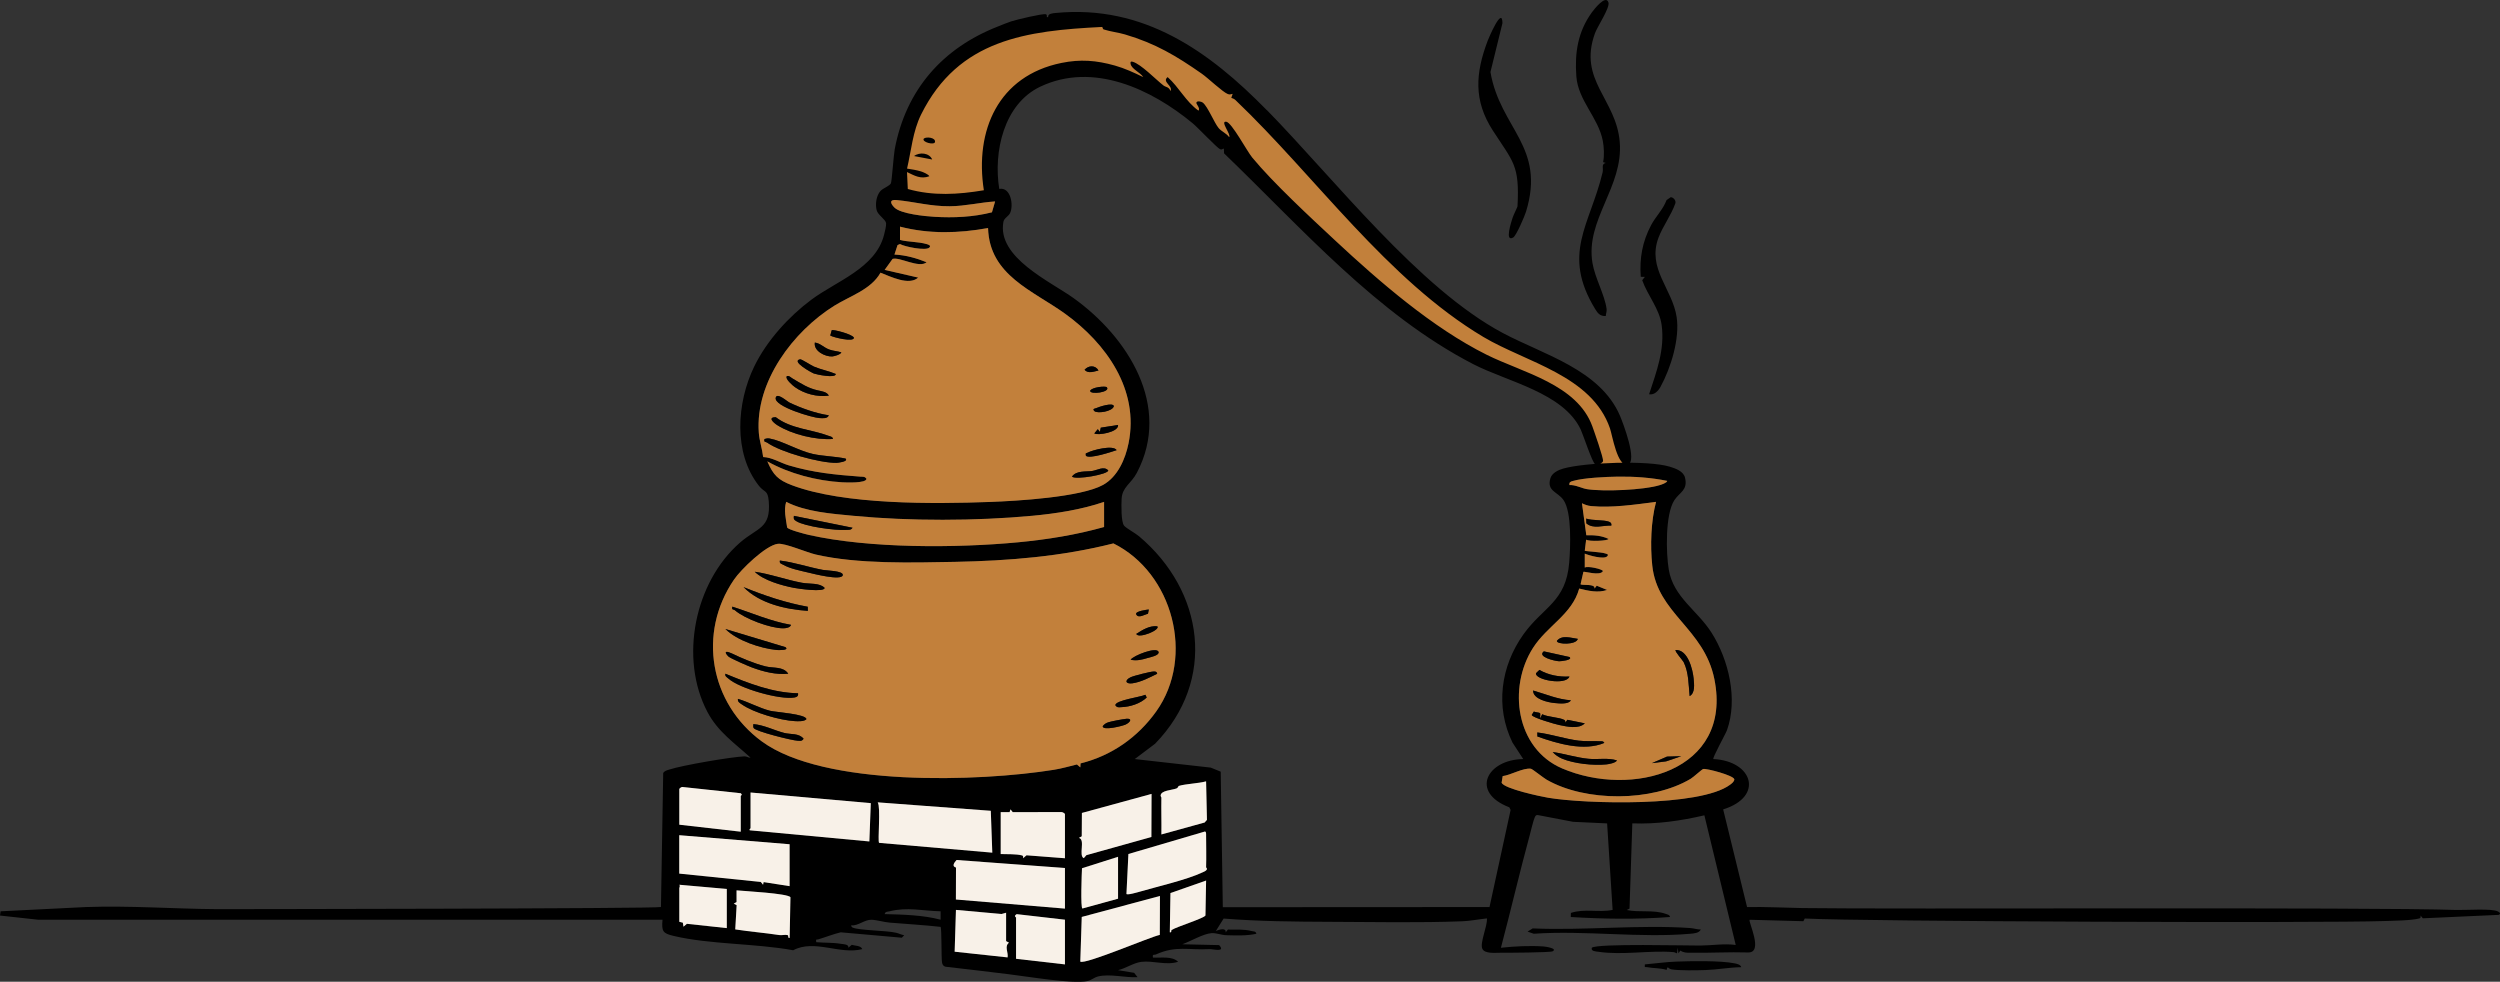 <?xml version="1.0" encoding="UTF-8"?>
<svg xmlns="http://www.w3.org/2000/svg" id="Laag_1" data-name="Laag 1" viewBox="0 0 500 196.35">
  <rect x="0" y="0" width="500" height="196.35" fill="#333333" stroke="none"/>
  <defs>
    <style>
      .cls-1 {
        fill: #f8f1e8;
      }

      .cls-2 {
        fill: #c2803b;
      }
    </style>
  </defs>
  <g id="Laag_1-2" data-name="Laag 1">
    <g>
      <polygon class="cls-2" points="179.93 38.18 180.2 29.92 185.19 17.34 193.56 9.75 207.8 5.2 216.23 4.09 225.21 5.2 235.96 10.41 246.38 17.06 267.66 38.9 277.2 49.65 287.61 59.74 300.25 67.93 313.87 74.43 322.29 81.41 325.54 92.9 320.54 94.6 317.24 85.92 313.47 80.13 302.25 74.43 290.05 69.05 275.75 58.19 254.8 38.68 243.72 26.93 233.08 19.17 223.62 14.74 213.68 13.85 205.48 16.4 200.49 22.72 197.5 30.7 198.27 38.79 194.17 39.99 188.07 39.99 179.93 38.18"></polygon>
      <path d="M253.36,22c13.55,13.84,30.39,35.65,47.2,44.6,8.11,4.32,19.46,7.31,23.43,16.54.58,1.36,3.61,9.24,1.55,9.76s-3.06-5.79-3.54-7.21c-3.63-10.59-16.8-13.22-25.31-18.29-19.27-11.49-33.61-32.14-49.6-47.39-.24-.23-.53-.35-.83-.44l.27-.8c-.4.07-.57.2-.99.03-1.05-.43-3.91-3.17-5.18-4.06-5.14-3.59-9.27-6.05-15.35-7.85-1.39-.41-2.86-.55-4.26-1-.25-.08-.21-.5-.34-.5-15.01.75-28.7,2.42-36.19,17.51-1.67,3.37-1.97,7.22-2.81,10.82.95.15,1.85.28,2.78.56.4.12,1.49.57,1.68.97-1.71.63-2.95-.11-4.47-.84l.16,3.39c5.09,1.43,10.07,1.11,15.21.25-1.86-11.98,2.9-22.88,15.5-25.46,3.81-.78,6.97-.53,10.71.52,1.97.56,3.82,1.41,5.66,2.31-.53-.93-2.32-1.57-2.52-2.65-.07-.39.01-.53.42-.42,1.69.49,4.64,3.58,6.16,4.75.46.35,1.11.25,1.39,1.11.59-1.05-1.79-1.83-.56-2.79,2.29,2.05,3.63,4.89,6.15,6.7.45-.38-.43-1.31-.41-1.54.04-.52,1.04-.27,1.3-.05,1.02.84,2.27,4.02,3.16,5.09.56.67,1.56,1.04,2.1,1.81.47-.47-1.93-3.31-.56-3.08,1.09.18,4.12,5.87,5.16,7.14,4.2,5.09,11.66,12,16.63,16.63,8.81,8.21,19.48,17.46,30.27,22.83,7.2,3.59,18.11,5.91,21.15,14.35.27.75,2.29,6.44,2.12,6.95-.15.44-1.13.72-1.58.57-.56-.28-2.41-5.92-2.86-6.88-3.46-7.4-14.7-9.59-21.53-13.12-19.34-10-34.34-27.27-49.82-42.15,0-1.73-.13-.52-.8-.83-.63-.29-4.42-4.31-5.47-5.18-8.26-6.84-19.92-12.35-30.5-7.32-7.28,3.46-9.39,13.04-8.19,20.44,2.32-.43,2.91,3.31,2.16,4.84-.34.69-1.19.98-1.33,1.75-1.31,7.14,9.39,11.91,14.06,15.27,10.8,7.76,19.64,21.55,12.64,34.9-1.16,2.22-2.95,2.85-3.06,5.26-.05,1.11-.13,4.65.52,5.36.51.55,2.18,1.44,2.95,2.08,13.02,10.96,15.57,28.8,3.22,41.51l-4.06,3.06,15.2,1.71,1.99.81.42,27.11,53.34-.03,4.22-19.42-.26-.53c-7.92-3.04-4.45-9.56,2.79-9.65l-2.15-3.29c-3.5-7.15-2.37-15.28,2.2-21.67,3.94-5.5,8.5-6.45,9.14-14.34.25-3.06.55-10.03-1.13-12.49-1.15-1.68-3.44-1.77-2.62-4.4.32-1.04,1.59-1.64,2.56-1.91,4.39-1.24,16.95-1.69,21.29-.38,1.16.35,2.77.91,3.07,2.23.58,2.5-1.08,2.86-2.13,4.46-1.85,2.81-1.69,10.53-1.13,13.89.93,5.55,5.7,8.11,8.58,12.66,3.42,5.42,5.27,13.26,3.07,19.45-.25.71-2.97,5.58-2.73,5.79,7.84.37,10.21,7.49,1.96,10.07l4.78,19.53c3.69-.07,7.38.14,11.06.2,17.11.27,113.63-.22,130.76.38,1.77.06,7.23-.35,8.37.31.35.2.61.37.17.67l-15.21.69-.45-.55c.02.2.05.49-.19.56-1.61.45-5.36.47-7.25.54-11.85.42-103.95.1-115.72-.51l-.28.54-10.74-.29c-.36.32,2.87,6.64-.33,6.54-3.84-.12-7.68.12-11.52.06-.69,0-1.4,0-2-.44l-.4.55-.14-1.12-.14,1.12c-.25-.05-.43-.22-.72-.24-4.79-.39-10.17.66-15.03-.07-.49-.07-1.52-.09-1.29-.8.91-.89,19.25-.42,21.66-.44s4.82-.44,7.12-.12l-6.27-25.93c-4.72,1.1-9.55,1.8-14.41,1.61l-.56,17.05-.56.28c2.52.53,5.36-.09,7.77.76.36.13.82.18.89.64-6.57.5-13.27.4-19.85,0l.02-.82c2.76-.91,5.61-.04,8.35-.6l-1.1-17.3-6.81-.32-7.05-1.35c-.39-.04-.47.17-.62.47-.27.56-.81,2.88-1.04,3.71-2.02,7.42-3.75,14.93-5.72,22.36,2.72-.3,5.78-.45,8.53-.26.29.02,2.9.38,1.81.97-.46.25-9.09.3-10.52.29-1.03,0-3.04.22-3.53-.78-.56-1.14,1.04-4.55.91-6.09-1.53.16-3.37.51-4.88.57-8.59.33-17.92.15-26.56.11-7.08-.03-14.18-.09-21.22-.65l-1.55,2.48c.65-.28,2.08-.72,1.96.28l.45-.56c1.57.02,3.18-.1,4.71.29.39.1.87,0,.98.55-1.89.43-4.05.34-6.02.29-.96-.02-2-.48-2.97-.41-1.64.12-4.19,1.64-5.82,2.22l7.36.17c1.4,1.52-1.3.76-1.91.8-4.2.24-6.7-.75-10.71,1.06-.4.18-.76-.16-.61.63,1.56.1,3.81-.35,5.03.84-2.3.78-5.07-.28-7.38.02-1.56.21-3.11,1.31-4.64,1.66l3.22.53.69.87c-2.51.15-5.52-.74-7.96-.13-.62.15-1.34.75-2.02.9-2.95.65-12.2-.93-15.81-1.36-4.21-.51-8.43-1.03-12.64-1.5-.43-.13-.61-.44-.68-.86-.16-.94-.04-6.86-.29-7.11-3.38-.37-6.78-.57-10.19-.85-1.1-.09-2.61-.55-3.65-.57-1.39-.03-2.6,1.24-4.04,1.13-.08.06.15.36.27.42,1.29.6,6.7.57,8.73,1.05.55.13,1.05.41,1.61.49l-.48.5-12.22-1.08c-1.53.37-2.98.96-4.49,1.41-.4.12-.49-.17-.41.56,1.56.15,3.31.06,4.85.32.6.1,1.71.07,1.58.79l.68-.58c.66.22,1.79.11,2.11.86-4.53,1.16-9.57-2.04-13.83.23-7.43-1.38-16.7-1.15-23.91-2.87-2.15-.51-2.43-.89-2.22-3.23H7.67l-7.67-.84.12-.85,17.07-.85c8.75-.31,17.54.36,26.27.42,1.08,0,88.43-.09,88.73-.43l.45-26.8c.3-.46.78-.55,1.25-.7,2.56-.84,12.33-2.52,15-2.63.44-.02.78.3,1.22.26-3.23-2.95-6.51-5.14-8.62-9.13-5.67-10.72-2.57-25.99,6.53-33.9,3.48-3.02,6.19-2.76,5.73-8.26-.19-2.32-.89-1.71-1.96-3.07-5.18-6.57-4.45-16.65-.95-23.86,2.52-5.2,6.94-10.03,11.47-13.4,4.95-3.68,12.79-6.28,14.49-12.9.15-.57.48-1.88.42-2.37-.1-.77-1.65-1.63-1.89-2.6-.31-1.19-.08-2.91.77-3.85.5-.55,1.79-.98,2.08-1.52.18-.35.55-5.68.76-6.8,2.22-11.89,9.56-20.26,20.71-24.6.8-.31,1.71-.71,2.6-1,1.01-.33,6.27-1.6,6.93-1.42.23.06.2.38.18.57h.27c-.09-.73.96-.77,1.55-.83,17.56-1.69,30.67,7.68,42.18,19.44v-.03h0ZM199.02,40.29c-3.11.2-5.94.94-9.08.96-3.82.03-6.98-.89-10.63-1.24-1.49-.14-1.25.69-.4,1.52,1.29,1.24,6.09,1.72,7.95,1.83,3.86.23,7.79.06,11.53-.9l.63-2.17ZM197.61,45.6c-5.87,1.06-11.79,1.22-17.6-.28v2.66c1.66.43,3.69.35,5.32.83.28.08.96.27.55.69-.68.71-4.98-.17-5.89-.7l-.48.21-.62,1.89c2.21.11,4.41.72,6.43,1.54-1.46,1.27-5.42-1.1-6.8-.67l-1.59,2.2,6.71,1.54c-1.83,1.65-5.48-.17-7.54-.98-1.87,3.37-6.08,4.65-9.21,6.59-8.26,5.13-15.88,15.24-15.13,25.42.12,1.64.68,3.23.87,4.86,1.79.07,3.43,1.16,5.17,1.68,4.92,1.46,9.22,1.86,14.25,2.24.5.04.9-.08,1.24.43-.03.92-4.14.74-4.88.7-5.01-.27-10.6-1.73-14.95-4.19,1.19,2.75,2.15,3.72,4.88,4.76,10.41,3.96,28.46,3.78,39.7,3.36,5.34-.2,18.16-.95,22.58-3.41,2.93-1.63,4.45-5.17,5.09-8.33,2.18-10.7-4.5-19.99-12.69-25.9-6.46-4.66-15.16-7.68-15.41-17.15h0ZM333.45,96.18c-3.22-.66-6.62-.9-9.93-.85-2.32.03-6.77.24-8.92.86-.48.14-.81.22-.71.82,1.18-.07,2.43.64,3.51.82,3.34.53,11.42.17,14.53-.8.38-.12,1.41-.43,1.52-.85h0ZM220.82,100.37c-4.53,1.57-9.61,2.35-14.4,2.79-11.31,1.05-24.48,1.08-35.77,0-4.41-.42-9.51-.8-13.42-2.79-.52,1.66-.05,3.44.19,5.12.17.44,3.61,1.33,4.36,1.5,12.12,2.72,29.43,2.64,41.83,1.47,5.79-.55,11.61-1.48,17.2-3.06v-5.03s.01,0,.01,0ZM331.21,100.38c-4.15.53-8.81,1.23-13,.84-.66-.06-1.23-.28-1.81-.56l.87,6.4c1.55-.04,3.03.06,4.44.73,0,.39-3.96.57-4.47.14l-.28,2.23c.17.11,3.35.27,4.07.53.29.11.83.14.4.59-.63.65-3.69-.2-4.47-.55v2.8c.53-.4,3.62.32,3.62.7-.5,1.03-3.76,0-3.9.14l-.57,2.51c.5.27,2.94-.2,2.8.84l.43-.57,2.08.85c-1.85.63-3.76.17-5.58-.28-1.41,5.18-6.38,7.41-9.24,11.87-5.07,7.93-3.44,20.13,5.82,24.1,13.79,5.92,34.2.66,30.45-17.87-2.06-10.19-11.4-13.05-12.42-22.72-.42-3.94-.26-8.88.76-12.71h0ZM216.11,152.69c6.21-1.53,11.48-5.24,15.16-10.42,7.76-10.9,3.32-27.69-8.58-33.58-10.37,2.63-20.97,3.48-31.65,3.69-8.61.17-19.47.47-27.86-1.46-1.83-.42-6.17-2.32-7.6-2.15-2.42.29-7.4,5.14-8.78,7.17-7.31,10.7-4.83,24.72,5.57,32.35,12.43,9.12,43.51,8.08,58.45,5.67,1.5-.24,3.08-.71,4.57-1.06l.68.58.05-.78h0ZM300.54,155.22l-.22,1.33c.59,1.22,7.74,2.73,9.31,3,7.4,1.25,30.37,1.88,36.38-2.6.35-.26.83-.61.86-1.09-.2-.81-5.61-2.22-6.23-2.06-.26.06-1.93,1.62-2.52,1.97-7.73,4.6-20.99,4.65-28.79.17-.69-.39-2.84-2.14-3.14-2.19-1.51-.24-4.05,1.28-5.65,1.47ZM232.28,159.48c-.05,2.47.04,4.94,0,7.41l8.65-2.39.46-.53-.17-7.7c-1.59.43-3.97.48-5.45.91-.13.04-.12.39-.53.53-.94.33-2.96.37-3.11,1.34-.03.22.14.38.14.44h0ZM148.15,166.33v-7.13c0-.07.22-.17.21-.28l-.19-.27-11.64-1.25c-.23-.06-.67.29-.67.41v7.13l12.3,1.4h-.01ZM150.11,158.51v7.13c0,.07-.33.21-.16.42l23.92,2.23.29-7.66-24.05-2.13h0ZM230.28,167.41l.03-8.63-13.93,3.81-.03,4.67-.57.32c1.35.3-.13,3.57.98,4.05l.52-.6,13-3.63h0ZM198.16,162.16l-22.62-1.69c.65.93-.05,7.78.28,8.1l22.64,1.96-.3-8.37h0ZM212.99,171.64v-8.8c0-.16-.48-.44-.71-.43l-9.73.02-.45-.56-.18.56h-1.78v8.38c1.24.05,3.12-.04,4.29.28.25.07.21.36.19.56l.68-.59,7.7.59h0ZM241.22,173.46c.07-2.13,0-4.29,0-6.43,0-.21.05-.91-.4-.68l-15.14,4.45-.39,7.97c.03.34,2.33-.34,2.64-.43,3.53-1.03,9.51-2.4,12.6-3.88.31-.15.64-.24.84-.57.09-.22-.15-.37-.15-.42h0ZM157.93,168.85l-22.08-1.81v7.68l16.31,1.67.45.56.12-.53,5.19.81v-8.38h.01ZM223.61,171.36l-7.21,2.29c-.05.82-.32,8.06.09,8.05l7.12-1.96v-8.38h0ZM212.99,173.6l-21.68-1.6c-.53.59-.97,1.27-.11,1.51l-.02,6.39,21.81,1.82v-8.11h0ZM234.32,186c1.03-.66,6.41-2.31,6.77-2.9l.13-6.99-7.13,2.5-.13,7.84c.43.12.22-.36.36-.45ZM145.36,177.79l-9.5-.84c.22.27,0,.52,0,.7v6.71l.71.18.13.8.68-.58,7.98.86v-7.83ZM157.93,187.57l.16-8.12c-.5-.78-9.28-1.23-10.78-1.38v2.34l-.56.32.58.31-.28,4.84c2.96.46,5.84.68,8.79,1.13.53.08,1.17-.11,1.64,0,.33.07,0,.69.45.56h0ZM231.96,186.98l.03-7.79-15.64,4.2-.29,8.93c.91.67,13.87-4.91,15.9-5.34h0ZM188.12,182.26c-3.57-.08-6.66-.9-10.2,0-.39.1-.87,0-.98.56,3.67.09,7.67.19,11.18,1.12v-1.68ZM201.25,182.54l-.94.26-9.12-.82-.26,8.36,10.59,1.14c.18-1.02-.69-2.21.28-2.94l-.58-.32v-5.69h.03,0ZM212.99,183.94l-9.65-1.11c-.69.43-.13.59-.13.69v8.24l9.78,1.12v-8.94Z"></path>
      <path d="M321.15,63.2c-1.11.07-1.59-.53-2.11-1.38-6.78-11.11-1.03-16.82,1.48-27.34.2-.83-.32-1.67.63-1.89l-.53-.16c.27-1.23.18-3.04-.06-4.28-.91-4.66-4.93-8.04-5.29-12.87s.34-8.97,3.1-12.8c.43-.59,2.8-3.65,3.32-1.99.33,1.06-2.21,4.8-2.7,6.17-3.41,9.41,4.25,13.1,4.96,21.74.74,9.03-6.9,15.53-5.46,24.19.5,3,2.47,6.42,2.83,9.2.07.52-.15.91-.16,1.41h-.01Z"></path>
      <path d="M302.66,47.49c-1.81,1.05-.36-3.22-.15-3.91.16-.53.98-2.17.99-2.31.44-8.3-.85-8.83-4.93-15.16-3.88-6-3.5-11.44-1.03-17.97.2-.52,2.93-7.02,2.95-3.51l-2.4,9.78c1.94,11.33,11.12,14.87,7.11,27.94-.27.88-1.94,4.78-2.54,5.13h0Z"></path>
      <path d="M329.82,78.85c1.49-4.56,3.17-8.92,2.51-13.83-.44-3.28-2.8-5.91-3.89-8.98l.53-.66-.82-.02c-.27-3.72.33-7.04,2.07-10.33.92-1.74,2.39-3.12,3.09-5.01l.83-.58c.53,0,1.09.66.94,1.2-.84,2.42-2.51,4.57-3.39,6.92-2.3,6.16,2.79,10.21,3.64,15.85.65,4.33-1.15,10.16-3.23,13.96-.46.84-1.26,1.68-2.29,1.48h0Z"></path>
      <path d="M340.16,185.9c-.32.73-1.4.79-2.08.85-9.98.89-21.21-.71-31.33,0l-1.24-.43,1.03-.64c10.28.45,21.34-.78,31.53-.07.71.05,1.37.3,2.09.29h0Z"></path>
      <path d="M348.26,193.44c-2.4.03-4.74.49-7.14.57-1.68.06-5.31.13-6.82-.14-.76-.14-.74-.88-.97.11-1.27-.4-2.63-.3-3.93-.55-.46-.08-.48.19-.43-.55,2.03-.17,4.25-.49,6.27-.56,2.97-.11,8.92-.22,11.69.35.46.09,1.18.24,1.32.77h0Z"></path>
      <path d="M186.44,31.9l-3.63-.69c1.11-.84,3.06-.65,3.63.69Z"></path>
      <path d="M184.77,27.71c.51-.41,2.38-.21,2.23.69-.11.7-2.76.01-2.23-.69Z"></path>
      <path class="cls-2" d="M216.11,152.69l-.05.78-.68-.58c-1.48.36-3.07.82-4.57,1.06-14.94,2.41-46.01,3.44-58.45-5.67-10.4-7.62-12.87-21.65-5.57-32.35,1.38-2.03,6.36-6.88,8.78-7.17,1.42-.17,5.77,1.73,7.6,2.15,8.39,1.93,19.25,1.63,27.86,1.46,10.68-.21,21.28-1.06,31.65-3.69,11.9,5.89,16.34,22.68,8.58,33.58-3.68,5.18-8.95,8.89-15.16,10.42h0ZM155.98,112.11c-.13.62.31.63.69.85,1.36.78,3.36,1.16,4.9,1.53,1,.24,6.74,1.72,6.99.55.19-.89-3.24-.92-3.97-1.06-2.91-.55-5.71-1.52-8.6-1.87h-.01ZM150.95,114.35c1.72,1.72,5.39,2.75,7.82,3.22.79.15,6.17.94,6.15,0-1.01-1.05-3.02-.73-4.55-1.02-3.19-.6-6.22-1.73-9.42-2.2h0ZM161.55,121.35c-4.45-.8-8.66-2.23-12.84-3.93,3.2,3.27,8.41,4.46,12.86,4.75l-.02-.82h0ZM158.21,124.97c-4.08-.71-7.84-2.39-11.74-3.64-.19.73.25.49.52.73,1.93,1.69,7.14,3.63,9.68,3.6.48,0,1.37-.12,1.54-.69ZM229.76,121.9c-.3.03-2.81.33-2.51.97.42.89,1.74-.02,2.35-.11l.17-.86h0ZM231.44,125.25c-1.58-.14-2.94.73-4.19,1.53.44,1.06,4.98-.84,4.19-1.53ZM157.1,129.44l-12.02-3.63c2.34,2.31,6.97,3.85,10.2,4.19.32.03,2.65.12,1.82-.55h0ZM226.13,131.95c1.21.26,2.25,0,3.41-.36.49-.14,2.31-.49,2.17-1.17-.24-1.2-5.09.71-5.59,1.53h.01ZM146.37,130.69c-.94-.45-1.78-.56-.73.57.37.39,3.99,1.95,4.75,2.23,2.32.86,4.76,1.48,7.26,1.26-.98-1.5-2.98-1.08-4.53-1.47-2.35-.59-4.87-1.68-6.75-2.59ZM231.44,134.75c-.07-.43-.33-.44-.69-.45-.61,0-4.02.85-4.62,1.15-1.32.64-.97,1.39.35,1.21,1.72-.24,3.43-1.16,4.96-1.91ZM159.61,138.66c-5.09-.09-9.9-1.99-14.53-3.91-.12.54.27.67.58.95,2.19,2,10.37,4.32,13.25,3.8.48-.09.78-.3.7-.83h0ZM229.07,138.95c-.9.46-5.98,1.08-6.01,2.09.36.54.68.41,1.21.39,1.74-.06,3.8-.7,5.07-1.93l-.28-.55h.01ZM147.59,139.78c-.1.57.36.8.74,1.07,2.4,1.71,7.69,3.2,10.63,3.37.6.03,1.88.11,2.32-.39-.04-1.02-6.09-1.39-7.26-1.68-2.12-.52-4.32-1.76-6.43-2.38h0ZM225.22,143.76c-.66.06-2.92.49-3.52.68-.48.15-.85.4-1.16.79-.01.98,3.95-.06,4.47-.28,1-.42,1.61-1.33.21-1.2h0ZM150.73,145.6c.4.69,7.73,2.51,8.78,2.54.53.02.85.14,1.21-.39-.93-1.15-2.57-.83-3.86-1.16-2.09-.54-4.04-1.59-6.19-1.77.02.26-.08.54.06.78h0Z"></path>
      <path class="cls-2" d="M197.61,45.6c.26,9.47,8.96,12.49,15.41,17.15,8.19,5.91,14.87,15.2,12.69,25.9-.64,3.16-2.16,6.69-5.09,8.33-4.42,2.46-17.24,3.22-22.58,3.41-11.24.42-29.29.6-39.7-3.36-2.73-1.04-3.69-2.01-4.88-4.76,4.35,2.46,9.94,3.91,14.95,4.19.75.04,4.85.23,4.88-.7-.34-.51-.74-.39-1.24-.43-5.03-.38-9.33-.78-14.25-2.24-1.74-.52-3.38-1.61-5.17-1.68-.18-1.63-.75-3.22-.87-4.86-.75-10.18,6.87-20.29,15.13-25.42,3.13-1.94,7.33-3.22,9.21-6.59,2.06.8,5.71,2.63,7.54.98l-6.71-1.54,1.59-2.2c1.38-.44,5.33,1.94,6.8.67-2.01-.82-4.22-1.43-6.43-1.54l.62-1.89.48-.21c.91.53,5.21,1.41,5.89.7.41-.43-.27-.61-.55-.69-1.63-.49-3.66-.4-5.33-.83v-2.66c5.82,1.5,11.74,1.35,17.61.28h0ZM166.05,67.1c.54.35,4.76,1.4,4.74.44-.32-.72-4.17-1.67-4.43-1.51l-.3,1.07h-.01ZM168.27,70.47c-.78-.24-1.62-.27-2.39-.55-1.16-.41-1.78-1.26-2.92-1.41-.27,1.69,2.06,2.84,3.47,2.78.36-.02,1.7-.37,1.83-.82,0,0,.01,0,.01,0ZM160.04,71.86c-1.96.35,2.28,2.68,2.73,2.85.55.2,4.39,1.01,4.38.09-1.44-.62-2.91-.85-4.38-1.48-.53-.23-2.47-1.5-2.74-1.45h.01ZM219.7,74.1c-.62-1.11-2.01-1.05-2.79-.14.73.83,1.9.33,2.79.14ZM158.38,75.62c-.32-.19-.54-.52-1-.4-.48.51,1.2,1.92,1.58,2.19,1.87,1.35,4.51,2.04,6.8,1.72-.34-.75-1.45-.89-2.18-1.05-1.98-.44-3.25-1.3-5.21-2.46h.01ZM221.38,77.46c-.25-.32-3.05-.02-3.35.7-.03.84,4.1.29,3.35-.7ZM165.76,83.05c-2.53-.35-5.59-1.44-7.92-2.57-.43-.21-2.46-2.07-2.7-.93-.36,1.73,7.36,4.01,8.8,4.06.61.02,1.58.16,1.82-.57h0ZM218.86,82.2c.53.57,3.66.12,3.91-.97-.17-.82-3.03.17-3.52.39-.25.11-.84.1-.39.58h0ZM166.6,87.79c-.08-.47-.55-.5-.9-.63-3.37-1.28-7.51-1.38-10.54-3.72-1.69,0-.48,1.11.34,1.62,2.91,1.83,7.68,2.99,11.1,2.73ZM223.61,85l-3.45.54-.18.86-.41-.56-.7.84c.54.48,4.9-.21,4.75-1.67h-.01ZM169.11,91.71c-2.08-.44-4.43-.47-6.5-.91-2.82-.61-6.23-2.66-8.66-3.09-.43-.08-.65-.02-1.05.09-.16.72.2.49.53.72,2.68,1.92,10.58,4.1,13.87,4.05.24,0,2.45-.24,1.81-.86h0ZM223.33,90.03c-.67-1.13-4.91,0-5.79.5-.32.18-.47-.02-.36.62.72.7,5.08-.77,6.15-1.12h0ZM214.39,95.34c.93.66,7.24-.47,7.26-1.25-.83-.94-2.21-.04-3.24.11-1.28.18-3.17-.13-4.02,1.14Z"></path>
      <path class="cls-2" d="M331.21,100.38c-1.02,3.82-1.18,8.77-.76,12.71,1.02,9.67,10.36,12.54,12.42,22.72,3.75,18.53-16.65,23.79-30.45,17.87-9.25-3.97-10.89-16.17-5.82-24.1,2.85-4.46,7.82-6.7,9.24-11.87,1.82.45,3.73.91,5.58.28l-2.08-.85-.43.57c.14-1.03-2.3-.57-2.8-.84l.57-2.51c.14-.14,3.4.89,3.9-.14,0-.38-3.09-1.1-3.63-.7v-2.8c.78.36,3.84,1.21,4.47.55.43-.44-.1-.48-.4-.59-.72-.26-3.9-.42-4.07-.53l.28-2.23c.51.43,4.47.25,4.47-.14-1.41-.67-2.89-.77-4.44-.73l-.87-6.4c.58.28,1.16.5,1.81.56,4.19.4,8.84-.3,13-.84h.01ZM322.27,105.12c.08-.42-.09-.63-.47-.78-1.03-.39-3.36-.2-4.55-.62l.03.95c1.39,1.2,3.33.37,5,.45h-.01ZM315.56,127.77c-1.36-.18-3.21-.86-4.19.42-.01.73,3.93.83,4.19-.42ZM337.93,139.22c1.12-.62.9-2.35.8-3.46-.17-1.9-1.16-5.87-3.6-5.76-.26.23,1.41,2.04,1.61,2.44,1.02,2.08.96,4.55,1.19,6.78ZM313.89,131.4l-5.12-1.13c-1.41,1.08,2.13,1.93,3.04,1.98.33.02,2.86-.24,2.08-.85h0ZM313.89,135.31c-2.09.11-4.2-.29-6.01-1.32l-.68.66c-.25,1.34,6.02,2.49,6.69.67h0ZM314.17,140.06c-2.66-.19-5.02-1.23-7.54-1.96-.05,1.73,2.98,2.39,4.34,2.51.86.07,2.75.3,3.21-.55h-.01ZM307.99,142.61c-.08-.09-.95-.16-1.21-.3l-.43.68c.13.54,4.71,1.86,5.53,2.02,1.55.31,3.85.87,5.09-.34l-3.48-.71-.43.57c.03-.21,0-.44-.2-.55-1.01-.54-3.25-.55-4.41-1.13l-.42.84c-.04-.3.12-.91-.03-1.08h-.01ZM307.48,147.3c4.02,1.43,9.33,3.01,13.39,1.28-.25-.41-.48-.31-.86-.33-1.36-.09-2.85.06-4.27-.12-2.79-.35-5.51-1.31-8.28-1.64l.02.81ZM323.39,152.08c-1.83-.57-3.8-.14-5.69-.32-2.41-.23-4.78-1.01-7.16-1.36.39.53,1.27,1.08,1.88,1.33,2.39,1.01,6.28,1.41,8.85,1.15.5-.05,1.88-.29,2.12-.8h0ZM336.24,151.24l-2.85.08-3.02,1.31,2.85-.36,3.02-1.03Z"></path>
      <path class="cls-2" d="M220.82,100.37v5.03c-5.59,1.58-11.41,2.51-17.2,3.06-12.4,1.17-29.7,1.25-41.83-1.47-.76-.17-4.19-1.06-4.36-1.5-.24-1.68-.71-3.46-.19-5.12,3.91,2,9.01,2.37,13.42,2.79,11.29,1.08,24.46,1.05,35.77,0,4.79-.45,9.86-1.23,14.4-2.79,0,0-.01,0-.01,0ZM158.78,103.17c-.08.64-.05.73.48,1.06,1.71,1.08,7.88,1.91,10.01,1.75.5-.04.9.08,1.24-.43l-11.73-2.38Z"></path>
      <path class="cls-2" d="M300.54,155.22c1.6-.19,4.14-1.71,5.65-1.47.3.05,2.46,1.8,3.14,2.19,7.8,4.48,21.06,4.43,28.79-.17.59-.35,2.26-1.9,2.52-1.97.63-.15,6.04,1.26,6.23,2.06-.02.47-.51.83-.86,1.09-6,4.48-28.98,3.85-36.38,2.6-1.58-.27-8.73-1.78-9.31-3l.22-1.33Z"></path>
      <path class="cls-2" d="M199.02,40.29l-.63,2.17c-3.74.96-7.67,1.13-11.53.9-1.86-.11-6.67-.58-7.95-1.83-.85-.83-1.1-1.66.4-1.52,3.65.35,6.81,1.27,10.63,1.24,3.14-.02,5.98-.76,9.08-.96Z"></path>
      <path class="cls-2" d="M333.45,96.18c-.12.42-1.14.73-1.52.85-3.11.97-11.19,1.33-14.53.8-1.08-.17-2.33-.89-3.51-.82-.09-.6.24-.69.71-.82,2.15-.62,6.6-.83,8.92-.86,3.31-.05,6.71.19,9.93.85h0Z"></path>
      <path d="M150.95,114.35c3.2.46,6.23,1.6,9.42,2.2,1.53.29,3.54-.03,4.55,1.02.02.95-5.36.16-6.15,0-2.42-.47-6.09-1.5-7.82-3.22h0Z"></path>
      <path d="M159.61,138.66c.09.54-.22.75-.7.83-2.88.53-11.06-1.8-13.25-3.8-.31-.28-.7-.41-.58-.95,4.63,1.92,9.44,3.82,14.53,3.91h0Z"></path>
      <path d="M147.59,139.78c2.11.61,4.31,1.85,6.43,2.38,1.17.29,7.22.65,7.26,1.68-.44.5-1.72.42-2.32.39-2.93-.17-8.23-1.66-10.63-3.37-.38-.27-.84-.5-.74-1.07h0Z"></path>
      <path d="M155.98,112.11c2.89.35,5.7,1.33,8.6,1.87.73.14,4.16.17,3.97,1.06-.25,1.17-5.99-.31-6.99-.55-1.54-.37-3.54-.75-4.9-1.53-.38-.22-.81-.23-.69-.85h.01Z"></path>
      <path d="M161.55,121.35l.02.82c-4.45-.28-9.66-1.48-12.86-4.75,4.18,1.7,8.39,3.13,12.84,3.93h0Z"></path>
      <path d="M158.21,124.97c-.17.57-1.05.68-1.54.69-2.54.03-7.74-1.91-9.68-3.6-.27-.24-.71,0-.52-.73,3.89,1.25,7.65,2.93,11.74,3.64Z"></path>
      <path d="M146.37,130.69c1.88.91,4.4,2,6.75,2.59,1.55.39,3.55-.03,4.53,1.47-2.5.22-4.94-.4-7.26-1.26-.76-.28-4.39-1.84-4.75-2.23-1.05-1.12-.21-1.02.73-.57Z"></path>
      <path d="M157.1,129.44c.83.68-1.5.59-1.82.55-3.24-.34-7.86-1.87-10.2-4.19l12.02,3.63h0Z"></path>
      <path d="M150.73,145.6c-.14-.24-.04-.53-.06-.78,2.15.18,4.1,1.23,6.19,1.77,1.3.33,2.93,0,3.86,1.16-.36.54-.68.41-1.21.39-1.05-.04-8.38-1.85-8.78-2.54h0Z"></path>
      <path d="M229.07,138.95l.28.55c-1.28,1.23-3.33,1.87-5.07,1.93-.53.02-.85.14-1.21-.39.03-1,5.11-1.63,6.01-2.09h-.01Z"></path>
      <path d="M231.44,134.75c-1.53.75-3.24,1.67-4.96,1.91-1.32.19-1.67-.57-.35-1.21.6-.29,4.02-1.16,4.62-1.15.35,0,.62.02.69.45Z"></path>
      <path d="M225.22,143.76c1.4-.13.79.78-.21,1.2-.52.22-4.48,1.26-4.47.28.31-.4.68-.64,1.16-.79.6-.19,2.86-.62,3.52-.68h0Z"></path>
      <path d="M226.13,131.95c.49-.82,5.35-2.73,5.59-1.53.14.68-1.69,1.03-2.17,1.17-1.17.35-2.2.61-3.41.36h-.01Z"></path>
      <path d="M231.44,125.25c.79.69-3.75,2.59-4.19,1.53,1.25-.8,2.61-1.67,4.19-1.53Z"></path>
      <path d="M229.76,121.9l-.17.86c-.61.1-1.93,1.01-2.35.11-.3-.64,2.22-.94,2.51-.97h0Z"></path>
      <path d="M169.11,91.71c.63.62-1.57.85-1.81.86-3.29.05-11.18-2.12-13.87-4.05-.33-.23-.69,0-.53-.72.4-.11.63-.17,1.05-.09,2.43.43,5.84,2.48,8.66,3.09,2.06.45,4.41.48,6.5.91h0Z"></path>
      <path d="M166.6,87.79c-3.42.25-8.19-.91-11.1-2.73-.82-.51-2.03-1.63-.34-1.62,3.03,2.34,7.17,2.44,10.54,3.72.35.13.82.16.9.63Z"></path>
      <path d="M165.76,83.05c-.24.73-1.22.59-1.82.57-1.44-.06-9.16-2.33-8.8-4.06.24-1.15,2.28.72,2.7.93,2.32,1.12,5.39,2.21,7.92,2.57h0Z"></path>
      <path d="M158.38,75.62c1.96,1.16,3.22,2.02,5.21,2.46.72.16,1.83.3,2.18,1.05-2.3.32-4.93-.37-6.8-1.72-.38-.27-2.06-1.68-1.58-2.19.46-.12.68.21,1,.4h-.01Z"></path>
      <path d="M160.04,71.86c.27-.05,2.21,1.22,2.74,1.45,1.47.63,2.94.86,4.38,1.48,0,.92-3.83.11-4.38-.09-.45-.16-4.7-2.5-2.73-2.85h-.01Z"></path>
      <path d="M214.39,95.34c.85-1.27,2.74-.96,4.02-1.14,1.03-.15,2.4-1.05,3.24-.11-.03.78-6.33,1.91-7.26,1.25Z"></path>
      <path d="M168.27,70.47c-.14.45-1.48.8-1.83.82-1.41.07-3.75-1.08-3.47-2.78,1.14.15,1.76,1,2.92,1.41.77.28,1.61.3,2.39.55,0,0-.01,0-.01,0Z"></path>
      <path d="M223.33,90.03c-1.07.35-5.43,1.82-6.15,1.12-.12-.64.04-.44.36-.62.88-.49,5.12-1.63,5.79-.5h0Z"></path>
      <path d="M166.05,67.1l.3-1.07c.26-.17,4.12.79,4.43,1.51.02.96-4.2-.08-4.74-.44h.01Z"></path>
      <path d="M223.61,85c.15,1.47-4.21,2.15-4.75,1.67l.7-.84.41.56.18-.86,3.45-.54h.01Z"></path>
      <path d="M218.86,82.2c-.45-.48.14-.47.39-.58.48-.22,3.35-1.21,3.52-.39-.25,1.09-3.38,1.54-3.91.97h0Z"></path>
      <path d="M221.38,77.46c.76.99-3.38,1.53-3.35.7.29-.71,3.1-1.02,3.35-.7Z"></path>
      <path d="M219.7,74.1c-.89.19-2.06.7-2.79-.14.78-.91,2.17-.97,2.79.14Z"></path>
      <path d="M307.48,147.3l-.02-.81c2.76.33,5.49,1.29,8.28,1.64,1.42.18,2.91.04,4.27.12.38.02.6-.08.86.33-4.06,1.72-9.37.15-13.39-1.28Z"></path>
      <path d="M323.39,152.08c-.25.51-1.62.75-2.12.8-2.58.26-6.46-.14-8.85-1.15-.61-.26-1.48-.8-1.88-1.33,2.38.35,4.76,1.13,7.16,1.36,1.9.18,3.86-.25,5.69.32h0Z"></path>
      <path d="M307.99,142.61c.15.18,0,.79.03,1.08l.42-.84c1.16.58,3.39.59,4.41,1.13.21.11.24.34.2.55l.43-.57,3.48.71c-1.25,1.21-3.54.65-5.09.34-.81-.16-5.4-1.48-5.53-2.02l.43-.68c.26.14,1.13.2,1.21.3h.01Z"></path>
      <path d="M337.93,139.22c-.23-2.23-.17-4.7-1.19-6.78-.2-.4-1.87-2.21-1.61-2.44,2.44-.11,3.42,3.86,3.6,5.76.1,1.11.32,2.84-.8,3.46Z"></path>
      <path d="M314.17,140.06c-.45.85-2.35.63-3.21.55-1.36-.12-4.38-.78-4.34-2.51,2.52.73,4.89,1.77,7.54,1.96h.01Z"></path>
      <path d="M313.89,135.31c-.67,1.83-6.94.68-6.69-.67l.68-.66c1.81,1.04,3.92,1.44,6.01,1.32h0Z"></path>
      <path d="M322.27,105.12c-1.67-.08-3.61.75-5-.45l-.03-.95c1.2.42,3.53.22,4.55.62.38.15.55.36.47.78h.01Z"></path>
      <path d="M313.89,131.4c.78.6-1.75.86-2.08.85-.91-.05-4.45-.9-3.04-1.98l5.12,1.13h0Z"></path>
      <path d="M315.56,127.77c-.26,1.24-4.2,1.14-4.19.42.98-1.28,2.83-.59,4.19-.42Z"></path>
      <polygon points="336.24 151.24 333.23 152.27 330.38 152.63 333.4 151.32 336.24 151.24"></polygon>
      <path d="M158.78,103.17l11.73,2.38c-.34.51-.74.39-1.24.43-2.13.16-8.31-.67-10.01-1.75-.53-.33-.55-.41-.48-1.06Z"></path>
    </g>
    <g id="Laag_2" data-name="Laag 2">
      <path class="cls-1" d="M232.28,159.48c-.05,2.47.04,4.94,0,7.41l8.65-2.39.46-.53-.17-7.7c-1.59.43-3.97.48-5.45.91-.13.04-.12.39-.53.53-.94.33-2.96.37-3.11,1.34-.03.22.14.38.14.44h0Z"></path>
      <path class="cls-1" d="M148.15,166.33v-7.13c0-.07.22-.17.21-.28l-.19-.27-11.64-1.25c-.23-.06-.67.29-.67.41v7.13l12.3,1.4h-.01Z"></path>
      <path class="cls-1" d="M150.11,158.51v7.13c0,.07-.33.21-.16.42l23.92,2.23.29-7.66-24.05-2.13h0Z"></path>
      <path class="cls-1" d="M230.28,167.41l.03-8.63-13.93,3.81-.03,4.67-.57.32c1.35.3-.13,3.57.98,4.05l.52-.6,13-3.63h0Z"></path>
      <path class="cls-1" d="M198.16,162.16l-22.62-1.69c.65.93-.05,7.78.28,8.1l22.64,1.96-.3-8.37h0Z"></path>
      <path class="cls-1" d="M212.99,171.64v-8.8c0-.16-.48-.44-.71-.43l-9.73.02-.45-.56-.18.56h-1.78v8.38c1.24.05,3.12-.04,4.29.28.25.07.21.36.19.56l.68-.59,7.7.59h0Z"></path>
      <path class="cls-1" d="M241.22,173.46c.07-2.13,0-4.29,0-6.43,0-.21.05-.91-.4-.68l-15.14,4.45-.39,7.97c.03.34,2.33-.34,2.64-.43,3.53-1.03,9.51-2.4,12.6-3.88.31-.15.64-.24.84-.57.09-.22-.15-.37-.15-.42h0Z"></path>
      <polygon class="cls-1" points="157.93 168.85 135.85 167.04 135.85 174.72 152.16 176.39 152.61 176.95 152.73 176.42 157.92 177.23 157.92 168.85 157.93 168.85"></polygon>
      <path class="cls-1" d="M223.61,171.36l-7.21,2.29c-.05.82-.32,8.06.09,8.05l7.12-1.96v-8.38h0Z"></path>
      <path class="cls-1" d="M212.99,173.6l-21.68-1.6c-.53.59-.97,1.27-.11,1.51l-.02,6.39,21.81,1.82v-8.11h0Z"></path>
      <path class="cls-1" d="M234.32,186c1.03-.66,6.41-2.31,6.77-2.9l.13-6.99-7.13,2.5-.13,7.84c.43.12.22-.36.36-.45Z"></path>
      <path class="cls-1" d="M145.36,177.79l-9.5-.84c.22.27,0,.52,0,.7v6.71l.71.18.13.8.68-.58,7.98.86v-7.83Z"></path>
      <path class="cls-1" d="M157.93,187.57l.16-8.12c-.5-.78-9.28-1.23-10.78-1.38v2.34l-.56.32.58.31-.28,4.84c2.96.46,5.84.68,8.79,1.13.53.08,1.17-.11,1.64,0,.33.07,0,.69.45.56h0Z"></path>
      <path class="cls-1" d="M231.96,186.98l.03-7.79-15.64,4.2-.29,8.93c.91.67,13.87-4.91,15.9-5.34h0Z"></path>
      <path class="cls-1" d="M201.25,182.54l-.94.26-9.12-.82-.26,8.36,10.59,1.14c.18-1.02-.69-2.21.28-2.94l-.58-.32v-5.69h.03,0Z"></path>
      <path class="cls-1" d="M212.99,183.94l-9.65-1.11c-.69.43-.13.59-.13.69v8.24l9.78,1.12v-8.94Z"></path>
    </g>
  </g>
</svg>

